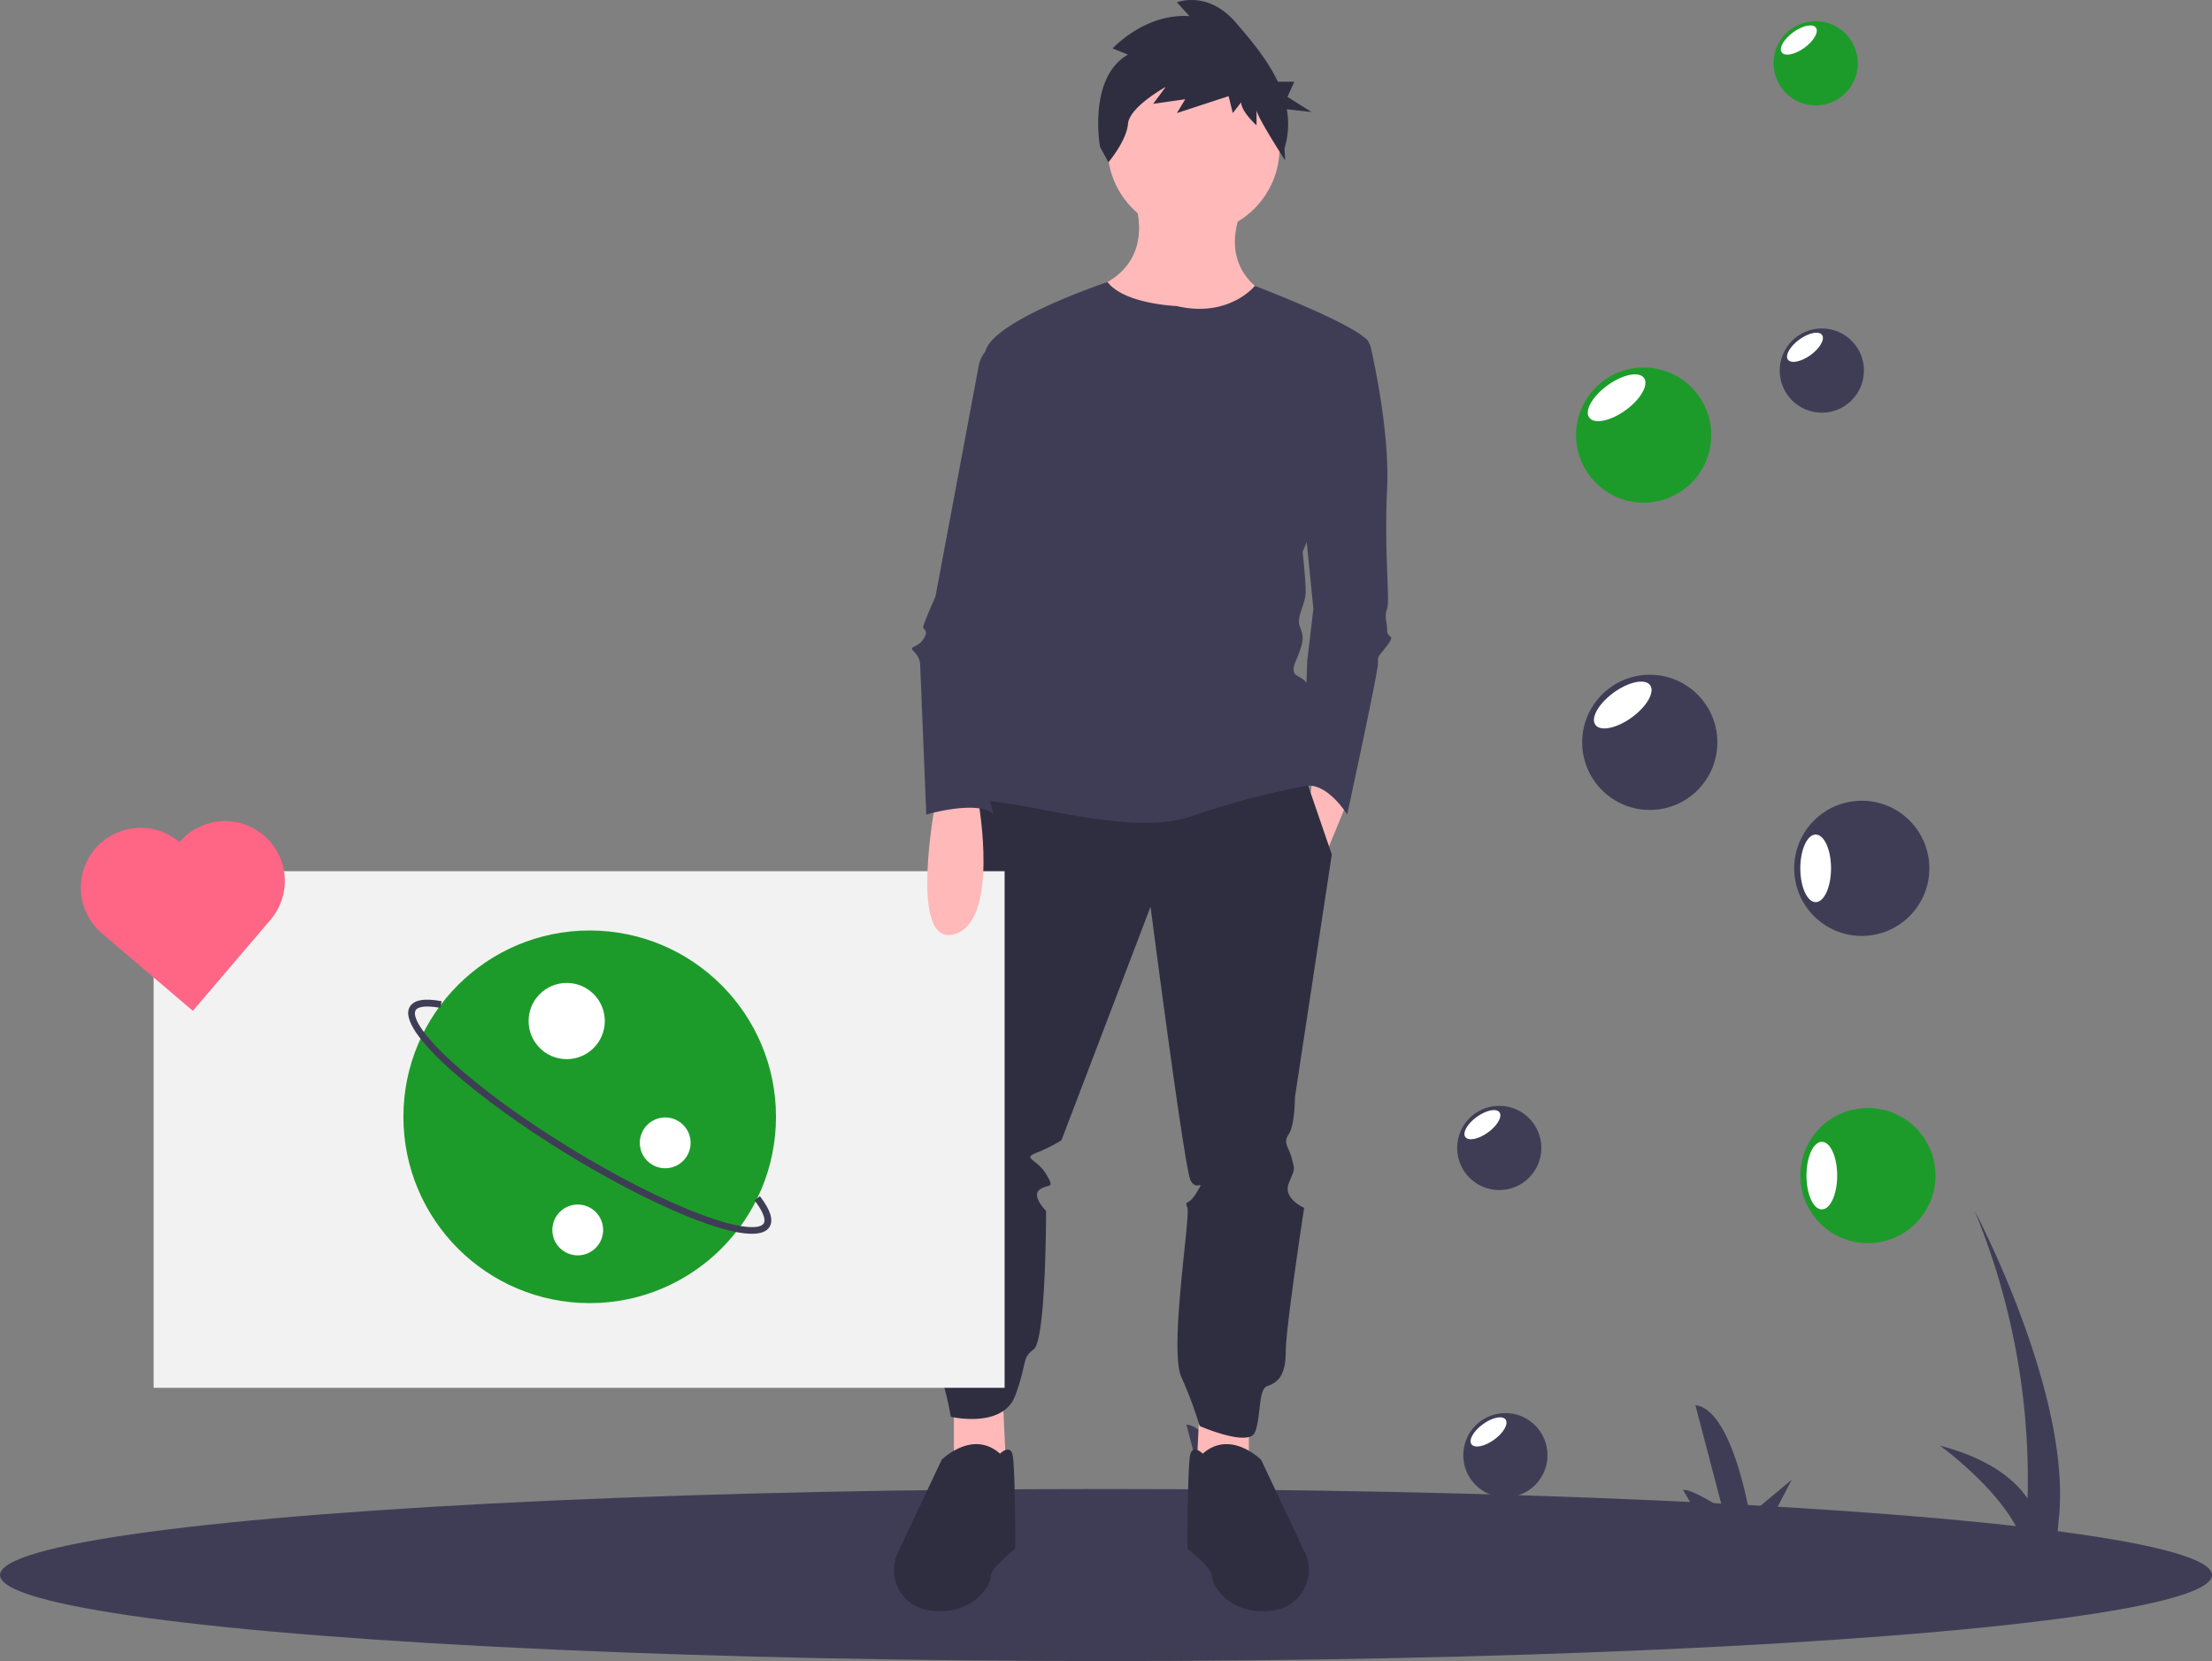 <svg id="f4906278-e5e1-42d3-b4a5-bfe37cab7be4" data-name="Layer 1" xmlns="http://www.w3.org/2000/svg" width="974.915"
     height="732" viewBox="0 0 974.915 732">
    <rect x="0" y="0" width="974.915" height="732" fill="#808080" stroke="none"/>
    <title>inspiration</title>
    <path d="M562.977,773.714q39.726-5.182,76.39-8.81l-9.402-15.764c3.268-.91,17.419,8.215,17.419,8.215l-11.951-45.59c16.334,1.833,23.929,48.332,23.929,48.332l18.522-15.487-9.124,17.541c74.797-6.534,139.338-8.548,193.591-8.044L854.303,740.615c3.268-.91,17.419,8.215,17.419,8.215l-11.951-45.59c16.334,1.833,23.929,48.332,23.929,48.332l18.522-15.487-9.663,18.579c45.468,1.266,82.517,4.277,111.097,7.557-8.026-20.969-36.085-41.139-36.085-41.139,21.581,5.635,32.805,14.8,38.612,23.293a311.43,311.43,0,0,0-23.303-126.755s43.51,82.075,36.943,136.769l-.835,9.716c37.893,4.972,56.906,9.918,56.906,9.918Z"
          transform="translate(-112.543 -84)" fill="#3f3d56"/>
    <ellipse cx="487.457" cy="694.087" rx="487.457" ry="37.913" fill="#3f3d56"/>
    <path d="M612.186,171.473s10.832,25.727-13.54,37.913,64.994,35.205,74.473,5.416c0,0-24.373-9.478-13.54-37.913Z"
          transform="translate(-112.543 -84)" fill="#ffb9b9"/>
    <polygon points="528.756 618.937 527.402 647.372 550.42 651.434 550.42 622.999 528.756 618.937" fill="#ffb9b9"/>
    <polygon points="442.097 618.937 443.451 647.372 420.432 651.434 420.432 622.999 442.097 618.937" fill="#ffb9b9"/>
    <circle cx="526.048" cy="65.131" r="37.913" fill="#ffb9b9"/>
    <polygon points="578.856 340.003 577.501 350.835 584.272 376.562 593.75 353.544 578.856 340.003" fill="#ffb9b9"/>
    <path d="M541.099,428.065l-8.124,96.137s-9.478,17.603-4.062,32.497c0,0-8.124,20.311-5.416,27.081s4.062,13.54,1.354,16.249-4.062,78.535,0,85.305,6.77,23.019,6.77,23.019,23.019,5.416,28.435-9.478,2.708-16.249,8.124-20.311,5.416-60.932,5.416-60.932-6.77-6.77-2.708-9.478,6.77,0,2.708-6.77-10.832-6.77-4.062-9.478a64.56,64.56,0,0,0,10.832-5.416l39.267-102.908s14.895,115.094,17.603,120.51,6.77-1.354,2.708,5.416-5.416,2.708-4.062,6.77-8.124,62.286-2.708,74.473a183.492,183.492,0,0,1,8.124,21.665s21.665,9.478,24.373,2.708,1.354-18.957,5.416-20.311,8.124-4.062,8.124-14.895,8.124-63.64,8.124-63.64-9.478-4.062-6.77-10.832,2.708-5.416,1.354-10.832-4.062-6.77-1.354-10.832,2.708-16.249,2.708-16.249l16.249-106.97-12.548-36.559Z"
          transform="translate(-112.543 -84)" fill="#2f2e41"/>
    <path d="M642.653,724.602s-4.062-4.062-5.416,0-1.354,41.975-1.354,41.975,10.832,8.124,10.832,12.186,8.124,17.603,27.081,14.895q.284-.041.563-.085a17.927,17.927,0,0,0,13.329-25.375l-19.308-40.888S654.839,713.769,642.653,724.602Z"
          transform="translate(-112.543 -84)" fill="#2f2e41"/>
    <path d="M553.285,724.602s4.062-4.062,5.416,0,1.354,41.975,1.354,41.975-10.832,8.124-10.832,12.186-8.124,17.603-27.081,14.895q-.284-.041-.563-.085a17.927,17.927,0,0,1-13.329-25.375l19.308-40.888S541.099,713.769,553.285,724.602Z"
          transform="translate(-112.543 -84)" fill="#2f2e41"/>
    <path d="M609.694,108.065l-6.774-2.712S617.084,89.76,636.79,91.116l-5.542-6.102s13.548-5.424,25.864,8.814c6.474,7.484,13.965,16.282,18.635,26.192h7.254L679.973,126.686l10.597,6.667-10.877-1.198a36.89,36.89,0,0,1-1.029,17.266l.292,5.269s-12.608-19.507-12.608-22.219v6.78s-6.774-6.102-6.774-10.169l-3.695,4.746-1.847-7.458-22.785,7.458,3.695-6.102L620.779,129.76l5.542-7.458s-16.011,8.814-16.627,16.271c-.616,7.458-8.621,16.949-8.621,16.949l-3.695-6.78S591.836,118.235,609.694,108.065Z"
          transform="translate(-112.543 -84)" fill="#2f2e41"/>
    <path d="M696.814,233.082h15.086a4.881,4.881,0,0,1,4.764,3.808c2.328,10.308,8.327,39.528,7.231,62.54-1.354,28.435,1.354,48.746,0,52.808s0,5.416,0,9.478,4.062,1.354,0,6.77-4.062,4.062-4.062,8.124-13.54,66.348-13.54,66.348-9.309-15.3-19.549-12.389l1.946-55.313,2.708-23.019-4.062-40.621Z"
          transform="translate(-112.543 -84)" fill="#3f3d56"/>
    <path d="M631.143,218.865s-23.019-.837-30.466-10.574c0,0-48.069,15.99-53.485,29.53s18.957,74.473,18.957,74.473S524.173,436.867,544.484,436.867s66.348,16.249,93.429,6.77a348.047,348.047,0,0,1,51.454-13.54s2.708-36.559,0-43.33-9.478-2.708-5.416-12.186,2.708-10.832,1.354-14.895,2.708-9.478,2.708-14.895-1.354-17.603-1.354-17.603,36.559-85.305,28.435-93.429-49.479-23.778-49.479-23.778S654.162,224.281,631.143,218.865Z"
          transform="translate(-112.543 -84)" fill="#3f3d56"/>
    <circle cx="823.261" cy="518.06" r="29.789" fill="#1d9b2a"/>
    <ellipse cx="802.95" cy="518.06" rx="6.77" ry="14.895" fill="#fff"/>
    <circle cx="727.124" cy="327.14" r="29.789" fill="#3f3d56"/>
    <ellipse cx="827.752" cy="394.691" rx="14.895" ry="6.77"
             transform="translate(-186.687 476.637) rotate(-35.919)" fill="#fff"/>
    <circle cx="802.95" cy="163.3" r="18.564" fill="#3f3d56"/>
    <ellipse cx="908.068" cy="237.049" rx="9.282" ry="4.219"
             transform="translate(-78.937 493.778) rotate(-35.919)" fill="#fff"/>
    <circle cx="663.484" cy="641.279" r="18.564" fill="#3f3d56"/>
    <ellipse cx="768.601" cy="715.028" rx="9.282" ry="4.219"
             transform="translate(-385.855 502.849) rotate(-35.919)" fill="#fff"/>
    <circle cx="820.553" cy="382.656" r="29.789" fill="#3f3d56"/>
    <ellipse cx="800.242" cy="382.656" rx="6.77" ry="14.895" fill="#fff"/>
    <circle cx="724.416" cy="191.735" r="29.789" fill="#1d9b2a"/>
    <ellipse cx="825.043" cy="259.286" rx="14.895" ry="6.77"
             transform="translate(-107.768 449.302) rotate(-35.919)" fill="#fff"/>
    <circle cx="800.242" cy="27.895" r="18.564" fill="#1d9b2a"/>
    <ellipse cx="905.36" cy="101.644" rx="9.282" ry="4.219"
             transform="translate(-0.018 466.443) rotate(-35.919)" fill="#fff"/>
    <circle cx="660.775" cy="505.874" r="18.564" fill="#3f3d56"/>
    <ellipse cx="765.893" cy="579.623" rx="9.282" ry="4.219"
             transform="translate(-306.937 475.513) rotate(-35.919)" fill="#fff"/>
    <rect x="67.702" y="383.922" width="375.071" height="227.655" fill="#f2f2f2"/>
    <path d="M524.85,437.544s-12.186,63.64,8.124,58.224S543.807,437.544,543.807,437.544Z"
          transform="translate(-112.543 -84)" fill="#ffb9b9"/>
    <path d="M555.993,233.082l-4.809,2.404a13.562,13.562,0,0,0-7.265,9.631L524.85,346.822s-5.416,12.186-5.416,13.54,2.708,1.354,0,5.416-6.77,2.708-4.062,5.416a8.387,8.387,0,0,1,2.708,5.416l2.708,66.348s23.019-6.77,29.789,0c0,0-6.77-20.311-2.708-27.081s4.062-16.249,4.062-16.249-2.708,0,4.062-6.77,8.124-9.478,6.77-10.832-2.708-13.54-2.708-14.895,13.54-92.075,13.54-92.075Z"
          transform="translate(-112.543 -84)" fill="#3f3d56"/>
    <circle cx="259.903" cy="492.152" r="82.105" fill="#1d9b2a"/>
    <path d="M443.938,627.701c-15.764.001-50.576-16.19-81.536-35.153-38.418-23.531-75.73-54.288-69.208-64.938,1.844-3.01,6.414-3.797,13.973-2.409l-.542,2.951c-5.854-1.077-9.815-.701-10.873,1.024-1.542,2.518,1.858,9.826,16.023,22.788,12.909,11.813,31.445,25.317,52.193,38.025,20.748,12.708,41.2,23.084,57.588,29.217,17.983,6.73,26.039,6.437,27.58,3.921,1.059-1.729-.412-5.433-4.036-10.164l2.382-1.824c4.679,6.11,6.057,10.544,4.212,13.555C450.43,626.762,447.737,627.701,443.938,627.701Z"
          transform="translate(-112.543 -84)" fill="#3f3d56"/>
    <circle cx="249.769" cy="449.949" r="16.794" fill="#fff"/>
    <circle cx="254.633" cy="542.014" r="11.196" fill="#fff"/>
    <circle cx="293.187" cy="503.631" r="11.196" fill="#fff"/>
    <path d="M191.633,455.107a26.371,26.371,0,1,0-34.227,40.129l40.129,34.227,34.227-40.129a26.371,26.371,0,0,0-40.129-34.227Z"
          transform="translate(-112.543 -84)" fill="#ff6584"/>
</svg>